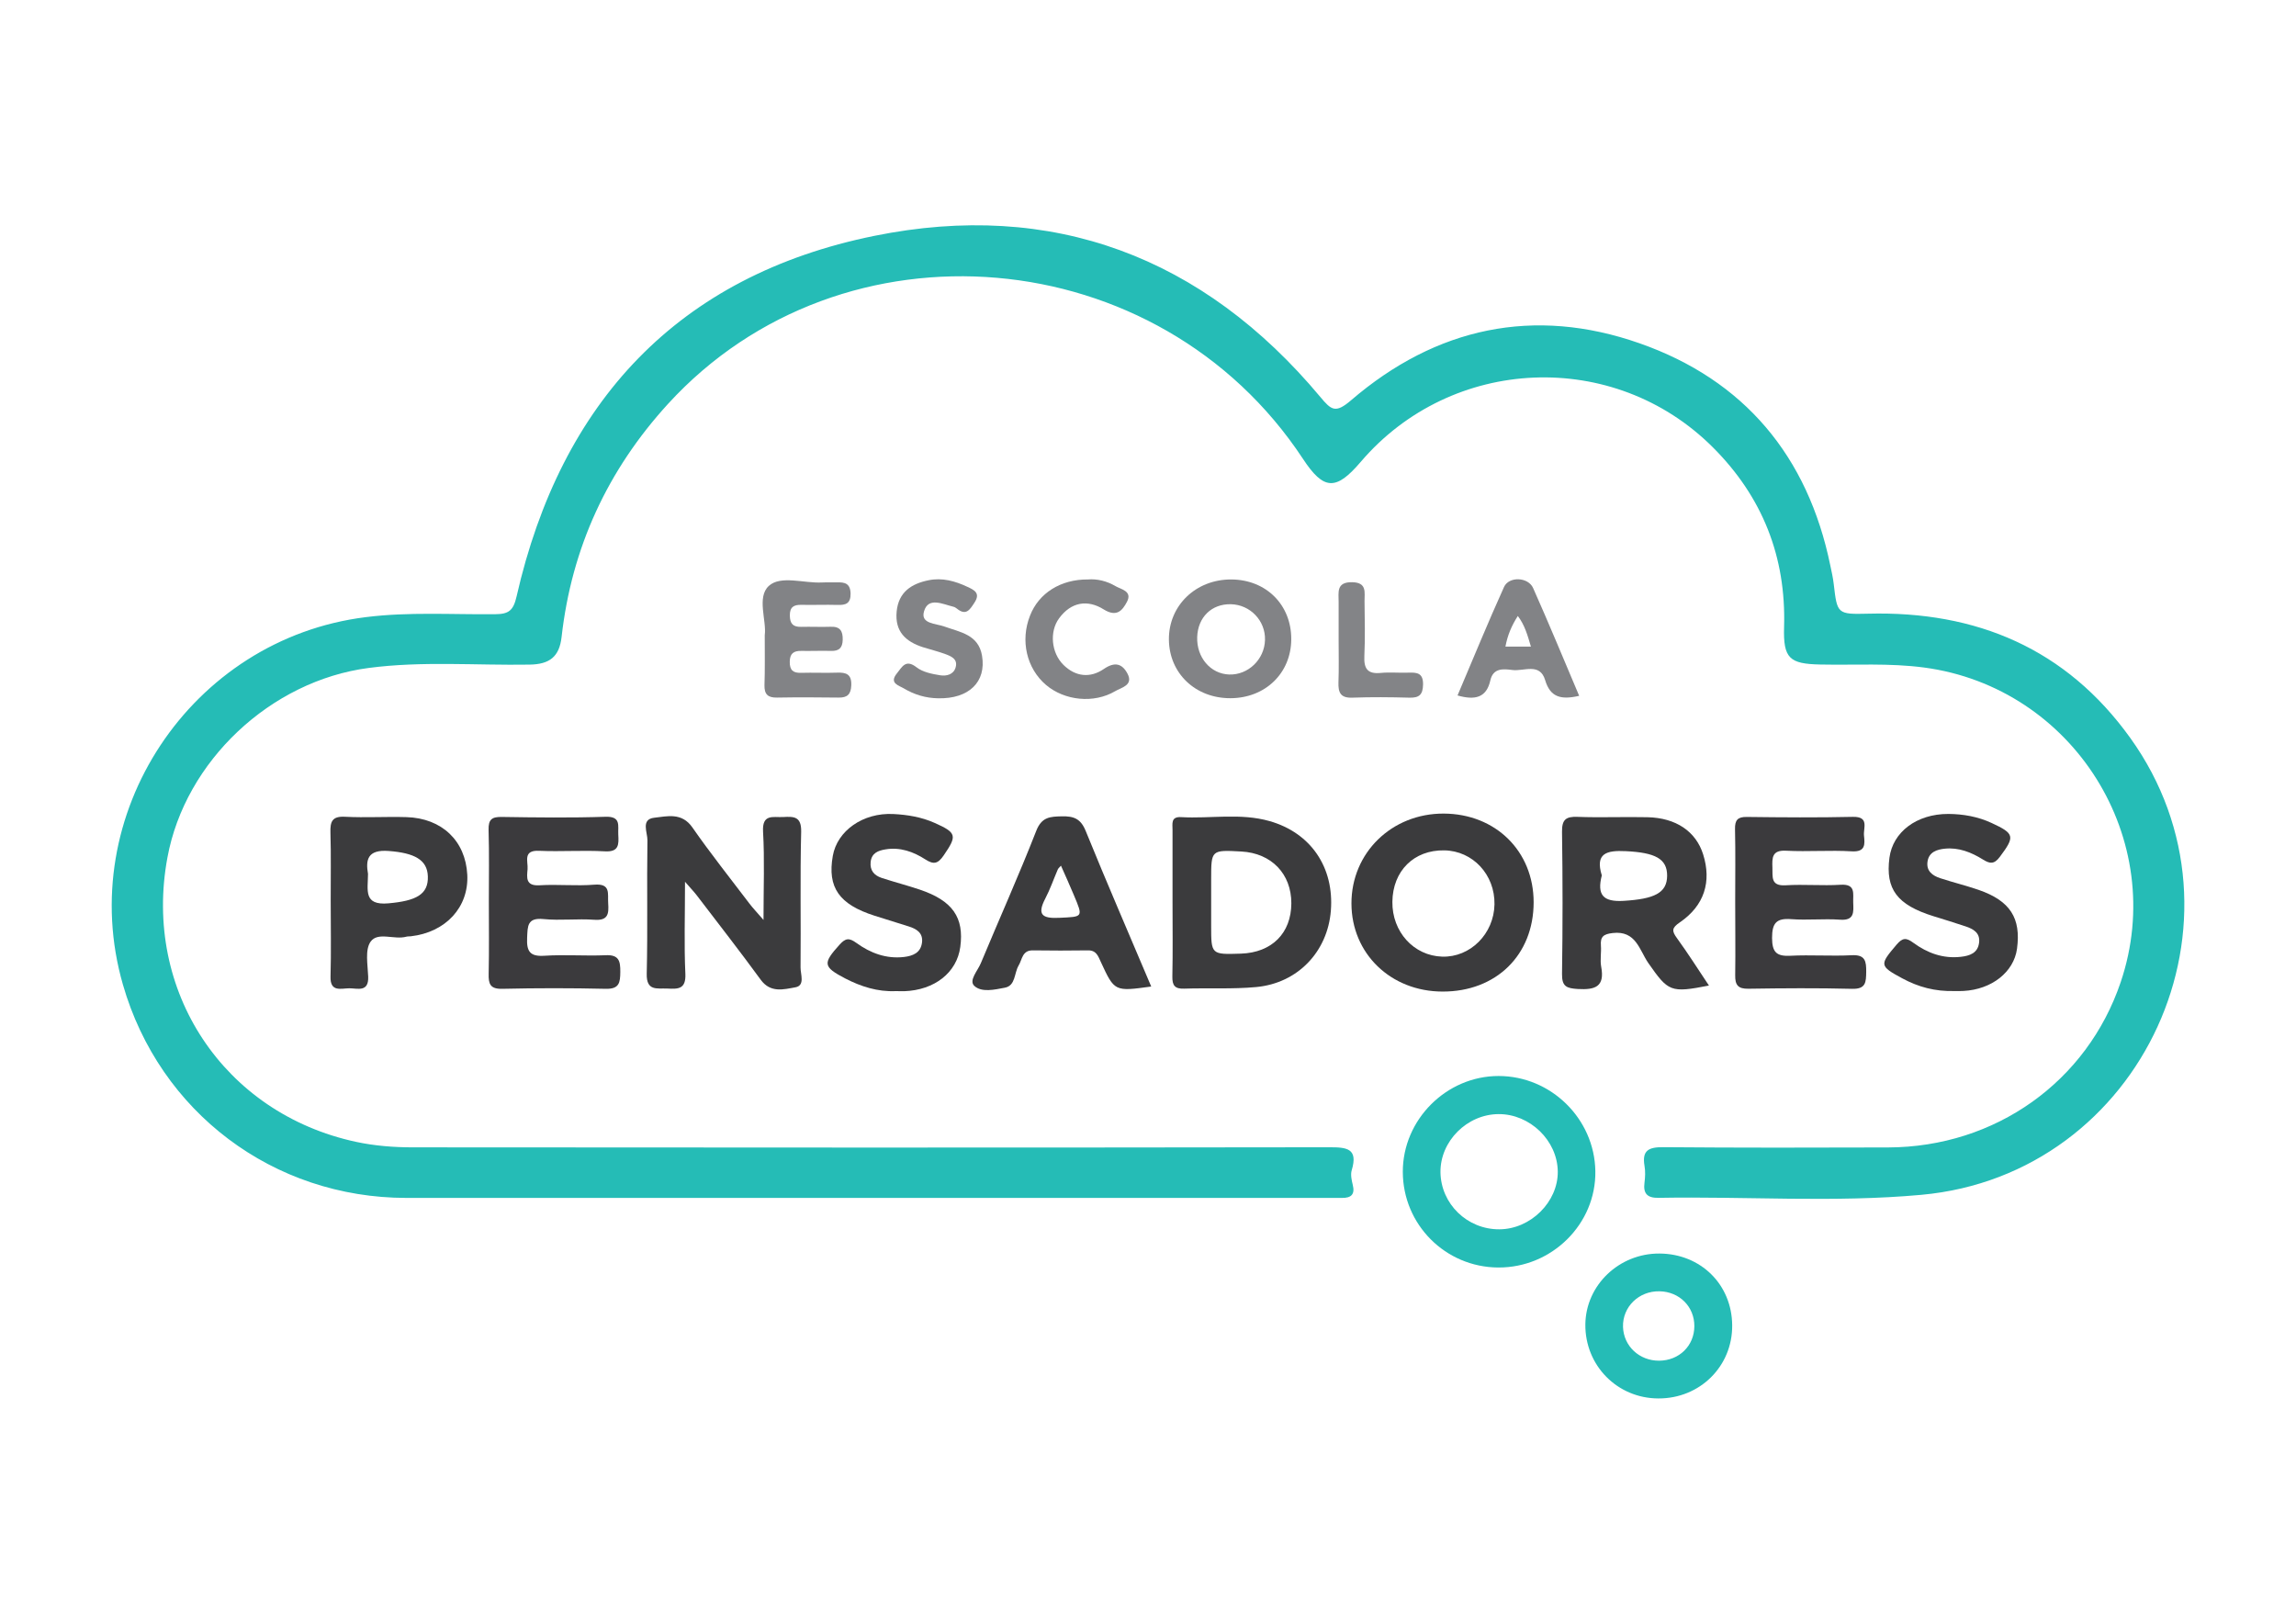 <?xml version="1.0" encoding="utf-8"?>
<!-- Generator: Adobe Illustrator 23.0.0, SVG Export Plug-In . SVG Version: 6.00 Build 0)  -->
<svg version="1.1" id="Layer_1" xmlns="http://www.w3.org/2000/svg" xmlns:xlink="http://www.w3.org/1999/xlink" x="0px" y="0px"
	 viewBox="0 0 259.73 183.65" enable-background="new 0 0 259.73 183.65" xml:space="preserve">
<g>
	<path fill="#3B3B3D" d="M77.49,99.73c0,3.9-0.11,7.16,0.04,10.41c0.08,1.76-0.83,1.73-2.04,1.67c-1.16-0.05-2.38,0.32-2.33-1.68
		c0.12-5.03,0-10.07,0.08-15.1c0.01-0.87-0.77-2.37,0.77-2.54c1.45-0.16,3.11-0.63,4.31,1.09c2.05,2.95,4.29,5.76,6.46,8.62
		c0.37,0.49,0.8,0.94,1.59,1.85c0-3.68,0.13-6.84-0.05-9.98c-0.12-2.06,1.15-1.6,2.28-1.66c1.21-0.07,2.07-0.07,2.03,1.67
		c-0.13,5.11-0.02,10.23-0.07,15.34c-0.01,0.78,0.54,2.05-0.59,2.25c-1.3,0.23-2.8,0.67-3.91-0.85c-2.35-3.22-4.81-6.37-7.23-9.54
		C78.55,100.91,78.22,100.57,77.49,99.73z"/>
	<path fill="#3B3A3D" d="M55.3,102c0-2.71,0.05-5.43-0.03-8.14c-0.03-1.18,0.37-1.48,1.5-1.46c3.91,0.06,7.83,0.11,11.73-0.02
		c1.78-0.06,1.39,1.02,1.44,2c0.06,1.11,0.11,2.01-1.53,1.91c-2.47-0.14-4.95,0.05-7.42-0.06c-1.87-0.09-1.24,1.19-1.31,2.08
		c-0.08,0.95-0.24,1.91,1.34,1.82c2.07-0.13,4.16,0.1,6.22-0.07c1.9-0.15,1.48,1.05,1.56,2.11c0.08,1.18,0,1.98-1.58,1.86
		c-1.9-0.14-3.84,0.11-5.74-0.08c-1.85-0.18-1.79,0.8-1.85,2.12c-0.07,1.51,0.3,2.14,1.95,2.03c2.31-0.15,4.63,0.04,6.94-0.06
		c1.51-0.07,1.66,0.67,1.65,1.89c-0.01,1.2-0.11,1.94-1.63,1.91c-3.91-0.09-7.82-0.09-11.73,0c-1.37,0.03-1.56-0.56-1.53-1.7
		C55.34,107.42,55.3,104.71,55.3,102z"/>
	<path fill="#3B3A3D" d="M196.29,101.91c0-2.71,0.04-5.43-0.02-8.14c-0.02-1.02,0.3-1.39,1.35-1.37c3.99,0.05,7.99,0.08,11.98-0.01
		c1.89-0.04,1.17,1.26,1.26,2.12c0.1,0.97,0.19,1.87-1.38,1.78c-2.47-0.15-4.95,0.06-7.42-0.07c-1.61-0.09-1.6,0.78-1.56,1.92
		c0.04,1.03-0.22,2.09,1.49,1.99c2.07-0.13,4.16,0.07,6.22-0.06c1.76-0.11,1.39,1.03,1.43,2.01c0.04,1.08,0.15,2.07-1.51,1.94
		c-1.83-0.13-3.68,0.08-5.5-0.06c-1.69-0.13-2.17,0.45-2.17,2.13c0.01,1.61,0.5,2.09,2.07,2.01c2.31-0.12,4.63,0.06,6.94-0.06
		c1.54-0.08,1.65,0.68,1.64,1.88c-0.02,1.15-0.02,1.96-1.59,1.92c-3.91-0.1-7.82-0.07-11.74-0.01c-1.16,0.02-1.51-0.41-1.49-1.53
		C196.33,107.5,196.29,104.71,196.29,101.91z"/>
	<path fill="#3B3B3D" d="M101.32,112.1c-2.05,0.09-3.94-0.52-5.72-1.44c-2.52-1.32-2.53-1.7-0.62-3.82c0.67-0.74,1.07-0.79,1.9-0.19
		c1.57,1.14,3.36,1.82,5.37,1.59c1.01-0.12,1.9-0.46,2.05-1.63c0.14-1.1-0.62-1.55-1.51-1.83c-1.29-0.41-2.58-0.8-3.86-1.21
		c-4.01-1.28-5.35-3.2-4.72-6.77c0.5-2.83,3.41-4.91,6.86-4.73c1.58,0.08,3.17,0.34,4.65,1c2.52,1.12,2.56,1.45,1.04,3.67
		c-0.65,0.95-1.12,1.08-2.07,0.47c-1.36-0.88-2.87-1.42-4.53-1.14c-0.8,0.13-1.56,0.4-1.67,1.42c-0.1,0.96,0.4,1.52,1.23,1.8
		c1.43,0.47,2.9,0.85,4.33,1.33c3.71,1.25,5.03,3.15,4.58,6.49c-0.39,2.9-2.91,4.88-6.35,5C101.96,112.1,101.64,112.1,101.32,112.1z
		"/>
	<path fill="#3B3B3D" d="M221.17,112.09c-2.29,0.07-4.19-0.47-5.97-1.43c-2.62-1.41-2.59-1.54-0.65-3.82
		c0.69-0.81,1.1-0.79,1.89-0.21c1.58,1.16,3.37,1.82,5.37,1.59c0.99-0.11,1.93-0.41,2.07-1.6c0.14-1.11-0.65-1.55-1.52-1.84
		c-1.2-0.41-2.42-0.77-3.63-1.15c-4.12-1.28-5.46-3.06-4.99-6.62c0.38-2.88,3.05-4.96,6.67-4.95c1.66,0.01,3.33,0.3,4.88,1.02
		c2.62,1.21,2.66,1.53,0.94,3.83c-0.66,0.89-1.16,0.78-1.94,0.29c-1.3-0.81-2.73-1.37-4.29-1.21c-0.87,0.09-1.78,0.36-1.95,1.44
		c-0.17,1.09,0.56,1.61,1.44,1.9c1.44,0.47,2.91,0.83,4.34,1.32c3.57,1.24,4.81,3.19,4.34,6.66c-0.36,2.63-2.85,4.6-6.05,4.77
		C221.73,112.11,221.33,112.09,221.17,112.09z"/>
	<path fill="#3B3B3D" d="M163.31,92.02c-5.87-0.02-10.44,4.43-10.43,10.17c0.01,5.66,4.44,9.95,10.3,9.96
		c6.07,0.02,10.31-4.14,10.31-10.1C173.49,96.28,169.19,92.04,163.31,92.02z M163.14,108.2c-3.21-0.1-5.67-2.81-5.63-6.2
		c0.04-3.5,2.44-5.88,5.87-5.82c3.23,0.05,5.74,2.75,5.68,6.11C169,105.62,166.32,108.3,163.14,108.2z"/>
	<path fill="#3B3B3D" d="M143.62,92.87c-3.3-0.94-6.68-0.26-10.02-0.45c-1.19-0.07-0.95,0.79-0.96,1.46c-0.01,2.72-0.01,5.44,0,8.16
		c0,2.8,0.04,5.6-0.02,8.4c-0.02,1.02,0.28,1.42,1.34,1.38c2.71-0.09,5.45,0.07,8.15-0.18c4.7-0.44,8.07-4,8.44-8.63
		C150.94,98.11,148.29,94.2,143.62,92.87z M140.38,107.86c-3.37,0.11-3.37,0.11-3.37-3.16c0-0.96,0-1.91,0-2.87c0-0.8,0-1.59,0-2.39
		c0-3.32,0-3.32,3.43-3.13c3.39,0.19,5.64,2.52,5.64,5.85C146.07,105.55,143.88,107.74,140.38,107.86z"/>
	<path fill="#3B3B3D" d="M189.71,106.12c-0.6-0.82-0.62-1.16,0.32-1.8c2.77-1.89,3.61-4.6,2.63-7.7c-0.82-2.58-3.06-4.12-6.3-4.19
		c-2.63-0.06-5.27,0.06-7.91-0.04c-1.33-0.05-1.77,0.32-1.75,1.71c0.08,5.35,0.08,10.7,0,16.05c-0.02,1.44,0.52,1.63,1.79,1.71
		c1.95,0.11,3.07-0.24,2.64-2.52c-0.14-0.77,0.03-1.6-0.03-2.39c-0.08-1.01,0.29-1.3,1.33-1.42c2.65-0.31,3.02,1.94,4.03,3.39
		c2.27,3.25,2.51,3.4,6.86,2.55C192.09,109.63,190.96,107.84,189.71,106.12z M183.67,101.89c-2.34,0.14-3.03-0.68-2.47-2.88
		c-0.77-2.5,0.53-2.85,2.71-2.74c3.32,0.16,4.69,0.85,4.68,2.78C188.58,101.01,187.13,101.68,183.67,101.89z"/>
	<path fill="#3B3B3D" d="M122.82,93.99c-0.56-1.39-1.35-1.69-2.69-1.66c-1.34,0.03-2.29,0.06-2.91,1.65
		c-1.97,5.04-4.19,9.98-6.27,14.97c-0.35,0.85-1.39,1.95-0.73,2.56c0.83,0.77,2.31,0.42,3.46,0.2c1.21-0.23,1.04-1.64,1.54-2.49
		c0.43-0.71,0.4-1.75,1.63-1.73c2.08,0.03,4.16,0.03,6.23,0c0.94-0.01,1.14,0.64,1.45,1.31c1.55,3.36,1.56,3.35,5.7,2.78
		C127.74,105.69,125.21,99.87,122.82,93.99z M119.81,103.81c-1.9,0.09-2.53-0.34-1.56-2.19c0.55-1.05,0.94-2.19,1.41-3.28
		c0.05-0.13,0.18-0.22,0.36-0.43c0.5,1.14,1,2.22,1.45,3.31C122.55,103.78,122.53,103.68,119.81,103.81z"/>
	<path fill="#3B3B3D" d="M52.86,98.93c-0.2-3.83-2.87-6.39-6.88-6.51c-2.31-0.07-4.63,0.08-6.94-0.04c-1.46-0.08-1.7,0.53-1.66,1.8
		c0.08,2.55,0.02,5.1,0.03,7.66c0,2.87,0.06,5.75-0.02,8.62c-0.05,1.8,1.2,1.32,2.13,1.32s2.2,0.48,2.13-1.32
		c-0.05-1.34-0.38-3.02,0.27-3.95c0.82-1.16,2.69-0.18,4.06-0.57c0.15-0.04,0.32-0.02,0.48-0.04
		C50.43,105.45,53.05,102.6,52.86,98.93z M43.95,102.17c-2.87,0.26-2.33-1.49-2.32-3.33c-0.27-1.57-0.08-2.78,2.35-2.59
		c2.88,0.22,4.36,0.98,4.42,2.87C48.47,101.18,47.06,101.89,43.95,102.17z"/>
</g>
<g>
	<path fill="#25BCB6" d="M240.98,83.46c-7.25-10.09-17.39-14.37-29.66-14.05c-3.49,0.09-3.49,0.01-3.88-3.33
		c-0.08-0.71-0.24-1.42-0.39-2.12c-2.54-12.37-9.74-20.98-21.57-25.13c-11.94-4.19-23.03-1.81-32.64,6.44
		c-1.76,1.51-2.23,1.13-3.48-0.37c-13.26-15.87-30.34-22.31-50.47-18.22c-22.17,4.5-35.45,18.79-40.45,40.77
		c-0.37,1.61-0.88,2.01-2.44,2.02c-4.87,0.05-9.74-0.28-14.61,0.33c-19.8,2.45-33.01,22.36-27.49,41.55
		c4.15,14.44,17.01,24.13,32.07,24.14c17.28,0.01,34.56,0,51.84,0c17.36,0,34.72,0,52.08,0c0.64,0,1.28-0.01,1.92,0
		c1.02,0.01,1.49-0.38,1.22-1.47c-0.13-0.53-0.27-1.16-0.12-1.66c0.75-2.49-0.57-2.6-2.54-2.6c-34.56,0.05-69.12,0.04-103.67,0.01
		c-2.14,0-4.33-0.17-6.42-0.62c-14.98-3.22-24.14-17.07-21.34-32.16C20.95,86.07,30.63,77,41.69,75.55
		c6.06-0.8,12.14-0.28,18.21-0.38c2.26-0.03,3.38-0.88,3.63-3.14c1.14-10.08,5.19-18.85,12.03-26.34
		c19.74-21.6,55.53-18.52,71.83,6.2c2.35,3.57,3.73,3.64,6.53,0.36c10.28-12.05,28.65-12.84,39.84-1.66
		c5.6,5.59,8.3,12.37,8.06,20.32c-0.11,3.57,0.62,4.18,4.11,4.25c3.91,0.08,7.82-0.18,11.73,0.34
		c16.89,2.25,27.69,19.46,22.24,35.58c-3.81,11.27-14.18,18.66-26.31,18.7c-8.48,0.03-16.96,0.04-25.44-0.03
		c-1.62-0.01-2.42,0.34-2.12,2.1c0.11,0.62,0.08,1.29,0,1.91c-0.17,1.26,0.34,1.74,1.58,1.72c9.91-0.18,19.85,0.56,29.73-0.34
		C242.42,132.87,255.66,103.89,240.98,83.46z"/>
	<path fill="#25BCB6" d="M169.52,121.7c-5.9,0-10.84,4.94-10.83,10.84c0.01,5.97,4.82,10.79,10.8,10.82
		c6.08,0.03,11.08-4.94,10.98-10.91C180.37,126.53,175.45,121.7,169.52,121.7z M169.61,139.04c-3.63,0.02-6.61-2.87-6.66-6.45
		c-0.04-3.51,3-6.56,6.57-6.58c3.55-0.02,6.66,2.99,6.7,6.49C176.26,135.94,173.14,139.03,169.61,139.04z"/>
	<path fill="#25BCB6" d="M187.73,141.78c-4.57-0.03-8.34,3.57-8.39,8.01c-0.05,4.65,3.61,8.37,8.26,8.38
		c4.7,0.02,8.39-3.64,8.35-8.27C195.92,145.29,192.4,141.81,187.73,141.78z M187.7,153.9c-2.24,0.02-4.03-1.64-4.1-3.82
		c-0.07-2.26,1.79-4.08,4.13-4.03c2.25,0.04,3.95,1.74,3.94,3.95C191.66,152.21,189.96,153.88,187.7,153.9z"/>
</g>
<g>
	<path fill="#828386" d="M86.51,71.85c0.23-1.64-0.93-4.3,0.46-5.58c1.35-1.23,3.97-0.28,6.02-0.39c0.56-0.03,1.12,0.01,1.68-0.01
		c0.89-0.03,1.52,0.11,1.55,1.26c0.02,1.14-0.55,1.32-1.48,1.29c-1.36-0.04-2.72,0.02-4.07-0.01c-0.87-0.02-1.33,0.24-1.32,1.21
		c0.01,0.92,0.36,1.3,1.27,1.28c1.12-0.03,2.24,0.03,3.35-0.01c1.07-0.04,1.38,0.48,1.36,1.47c-0.02,0.92-0.42,1.29-1.32,1.26
		c-1.12-0.03-2.24,0.02-3.35,0c-0.88-0.02-1.31,0.29-1.32,1.23c-0.01,0.94,0.37,1.28,1.28,1.25c1.36-0.04,2.72,0.03,4.07-0.02
		c1.04-0.04,1.66,0.18,1.61,1.43c-0.04,1.03-0.45,1.41-1.45,1.39c-2.32-0.03-4.63-0.04-6.95,0c-1.02,0.02-1.44-0.36-1.42-1.39
		C86.54,75.76,86.51,74,86.51,71.85z"/>
	<path fill="#828386" d="M106.12,78.98c-1.39-0.02-2.69-0.41-3.86-1.11c-0.56-0.34-1.72-0.58-0.8-1.71c0.6-0.73,0.98-1.65,2.23-0.68
		c0.71,0.55,1.75,0.75,2.68,0.9c0.69,0.11,1.52-0.08,1.74-0.92c0.25-0.94-0.53-1.24-1.2-1.49c-0.82-0.3-1.68-0.51-2.51-0.77
		c-1.95-0.63-3.18-1.77-2.97-4.02c0.21-2.22,1.68-3.16,3.61-3.55c1.54-0.32,3.01,0.09,4.41,0.75c0.75,0.35,1.49,0.7,0.79,1.77
		c-0.52,0.8-0.95,1.54-1.99,0.69c-0.12-0.1-0.27-0.19-0.42-0.22c-1.2-0.29-2.82-1.13-3.3,0.52c-0.43,1.44,1.34,1.37,2.32,1.73
		c1.77,0.64,3.84,0.9,4.24,3.3C111.59,77.13,109.6,79.06,106.12,78.98z"/>
	<path fill="#828386" d="M123.05,65.54c1.06-0.09,2.17,0.18,3.13,0.75c0.63,0.37,1.94,0.56,1.31,1.77
		c-0.52,0.99-1.16,1.78-2.63,0.87c-1.83-1.15-3.69-0.85-5.05,1c-1.12,1.52-0.88,3.92,0.49,5.27c1.39,1.37,3.05,1.5,4.56,0.47
		c1.25-0.86,2.08-0.61,2.68,0.51c0.71,1.33-0.69,1.58-1.38,1.99c-2.42,1.43-5.73,1.08-7.83-0.7c-2.2-1.87-2.93-5.02-1.81-7.84
		C117.51,67.08,119.99,65.52,123.05,65.54z"/>
	<path fill="#838487" d="M151.43,72.41c0-1.43-0.01-2.87,0-4.3c0.01-1.08-0.31-2.29,1.53-2.26c1.7,0.03,1.39,1.16,1.4,2.14
		c0.02,2.07,0.08,4.14-0.02,6.21c-0.07,1.44,0.37,2.06,1.87,1.91c1.02-0.1,2.07,0.01,3.1-0.03c0.96-0.03,1.69,0.01,1.67,1.34
		c-0.02,1.17-0.45,1.52-1.55,1.49c-2.15-0.06-4.3-0.08-6.45,0c-1.34,0.05-1.61-0.58-1.57-1.74C151.47,75.59,151.43,74,151.43,72.41z
		"/>
	<path fill="#828386" d="M139.29,65.54c-4.02-0.02-7.1,2.96-7.06,6.81c0.04,3.81,3,6.63,6.96,6.62c3.95-0.01,6.87-2.84,6.88-6.67
		C146.09,68.41,143.23,65.56,139.29,65.54z M139.05,76.29c-2.11-0.07-3.7-1.93-3.62-4.24c0.08-2.24,1.63-3.76,3.81-3.71
		c2.19,0.05,3.93,1.87,3.86,4.05C143.04,74.59,141.19,76.36,139.05,76.29z"/>
	<path fill="#828386" d="M173.43,66.51c-0.56-1.26-2.74-1.34-3.29-0.12c-1.83,4.04-3.51,8.16-5.26,12.27
		c1.98,0.56,3.27,0.26,3.71-1.7c0.32-1.44,1.49-1.31,2.49-1.18c1.3,0.17,3.11-0.86,3.71,1.14c0.57,1.91,1.74,2.27,3.85,1.78
		C176.88,74.55,175.21,70.5,173.43,66.51z M170.3,73.13c0.24-1.29,0.7-2.37,1.4-3.46c0.77,1.01,1.09,2.13,1.48,3.46
		C172.08,73.13,171.22,73.13,170.3,73.13z"/>
</g>
</svg>
